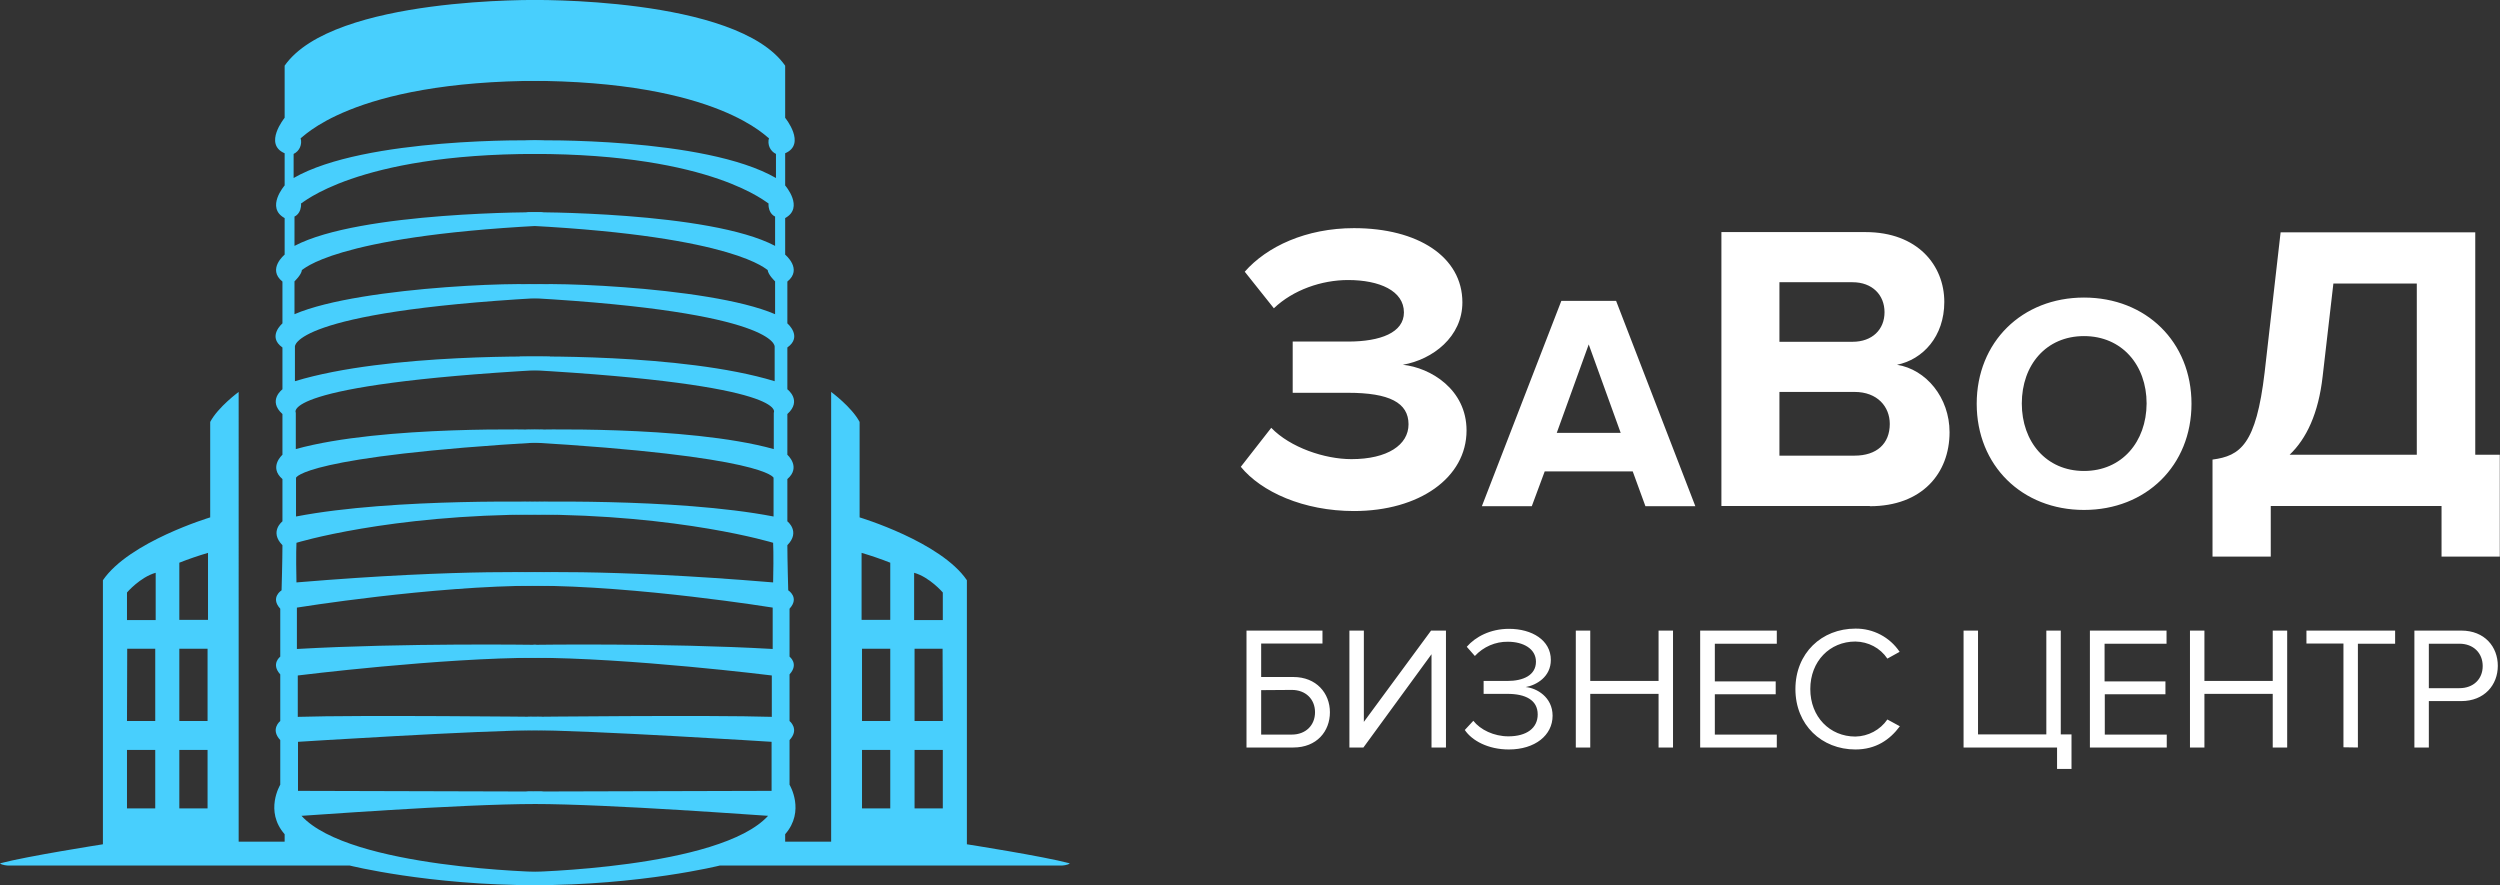 <?xml version="1.0" encoding="utf-8"?>
<!-- Generator: Adobe Illustrator 22.1.0, SVG Export Plug-In . SVG Version: 6.00 Build 0)  -->
<svg version="1.1" id="Layer_1" xmlns="http://www.w3.org/2000/svg" xmlns:xlink="http://www.w3.org/1999/xlink" x="0px" y="0px"
	 viewBox="0 0 1141.8 404.3" style="enable-background:new 0 0 1141.8 404.3;" xml:space="preserve">
<rect x="0" y="0" width="1141.8" height="404.3" fill="#333333" stroke="none"/>
<style type="text/css">
	.st0{fill:#FFFFFF;}
	.st1{fill:#48CFFD;}
</style>
<g>
	<path id="ЗаВоД" class="st0" d="M618.4,233.4c29.8,0,51.4-15.2,51.4-36.8c0-18.8-16.5-28.7-29.1-30
		c13.7-2.4,27.2-12.8,27.2-28.5c0-20.8-20.3-33.9-49.5-33.9c-21.9,0-39.8,8.4-49.9,19.9l13.3,16.7c8.8-8.4,21.8-12.9,33.9-12.9
		c14.3,0,25.5,4.9,25.5,14.8c0,9.2-10.7,13.3-25.5,13.3h-25.3v23.4h25.3c18.8,0,27.6,4.5,27.6,14.4c0,9.4-9.6,15.9-26.1,15.9
		c-12.2,0-27.9-5.3-36.6-14.3l-13.9,17.8C576,224.6,595.3,233.4,618.4,233.4z M774.3,231.2l-36.2-93.8h-25l-36.3,93.8h22.8l5.9-15.9
		h40.2l5.8,15.9L774.3,231.2L774.3,231.2z M740.2,197.7H711l14.6-40.4L740.2,197.7z M854,231.2c23.8,0,36.4-15,36.4-33.8
		c0-15.8-10.7-28.7-24-30.8c11.8-2.4,21.6-12.9,21.6-28.7c0-16.7-12.2-31.9-36-31.9h-65.8v125.1H854L854,231.2z M846.1,156.1h-33.4
		v-27.2h33.4c9,0,14.6,5.8,14.6,13.7S855.1,156.1,846.1,156.1L846.1,156.1z M847,208.1h-34.3V179H847c10.5,0,16.1,6.8,16.1,14.6
		C863.1,202.7,857.1,208.1,847,208.1L847,208.1z M951.8,232.9c28.4,0,49.1-20.3,49.1-48.5s-20.7-48.5-49.1-48.5
		c-28.3,0-49,20.3-49,48.5S923.5,232.9,951.8,232.9L951.8,232.9z M951.8,215.1c-17.3,0-28.4-13.4-28.4-30.8
		c0-17.6,11.1-30.8,28.4-30.8s28.6,13.2,28.6,30.8C980.3,201.8,969.1,215.1,951.8,215.1L951.8,215.1z M1010.5,254.2h26.6v-23.1h78
		v23.1h26.6v-46.5h-11.2V106.1h-88.9l-7.3,64c-3.9,33-11.1,38.1-23.8,39.8L1010.5,254.2L1010.5,254.2z M1060.8,171.9l4.9-42.4h38.1
		v78.2h-58.1C1053.4,200.4,1058.9,188.8,1060.8,171.9L1060.8,171.9z"/>
	<path id="Бизнес_центр" class="st0" d="M569.3,288v53.4h21.4c10.7,0,16.7-7.4,16.7-16.1s-6.2-16.1-16.7-16.1H576v-15.3
		h28V288L569.3,288L569.3,288z M590,315.1c6.3,0,10.6,4.2,10.6,10.2s-4.3,10.2-10.6,10.2h-14v-20.3L590,315.1L590,315.1z
		 M622.7,341.4l31.1-42.6v42.6h6.6V288h-6.8l-30.7,41.7V288h-6.6v53.4L622.7,341.4L622.7,341.4z M689.1,342.3c12,0,20-6.5,20-15.4
		c0-8.6-7.4-12.7-12.3-13.1c5-0.9,11.5-4.7,11.5-12.4c0-9-8.6-14.2-19.1-14.2c-8.5,0-15.3,3.6-19.3,8.2l3.7,4.2
		c3.9-4.2,9.4-6.6,15.1-6.5c7,0,12.8,3.2,12.8,9.1c0,6.2-5.8,8.8-13,8.8h-10.9v5.9h10.9c8.2,0,13.8,2.8,13.8,9.4c0,6.2-5,10-13.4,10
		c-6.6,0-12.8-3-16-7.1l-3.9,4.2C672.3,338.3,679.7,342.3,689.1,342.3L689.1,342.3z M764.1,341.4V288h-6.6v23h-31.2v-23h-6.6v53.4
		h6.6v-24.5h31.2v24.5L764.1,341.4L764.1,341.4z M811.5,341.4v-5.9h-28.3v-18.4H811v-5.9h-27.8v-17.2h28.3V288h-35v53.4L811.5,341.4
		L811.5,341.4z M847.4,342.3c9.4,0,15.8-4.5,20.3-10.6l-5.7-3.1c-3.3,4.8-8.8,7.7-14.6,7.8c-11.7,0-20.6-9-20.6-21.7
		c0-12.7,8.9-21.7,20.6-21.7c5.9,0.1,11.3,2.9,14.6,7.8l5.6-3.1c-4.5-6.7-12.1-10.7-20.2-10.6c-15.4,0-27.4,11.2-27.4,27.6
		S832,342.3,847.4,342.3L847.4,342.3z M939.5,351.2h6.6v-15.8h-4.9V288h-6.6v47.4h-31.2V288h-6.6v53.4h42.7V351.2L939.5,351.2z
		 M989.6,341.4v-5.9h-28.3v-18.4H989v-5.9h-27.8v-17.2h28.3V288h-35v53.4L989.6,341.4L989.6,341.4z M1044.6,341.4V288h-6.6v23h-31.2
		v-23h-6.6v53.4h6.6v-24.5h31.2v24.5L1044.6,341.4L1044.6,341.4z M1076.9,341.4v-47.4h17V288h-40.5v5.9h16.9v47.4L1076.9,341.4
		L1076.9,341.4z M1109.3,341.4v-21.2h14.8c10.6,0,16.7-7.4,16.7-16.1s-6-16.1-16.7-16.1h-21.4v53.4L1109.3,341.4L1109.3,341.4z
		 M1123.3,314.3h-14v-20.3h14c6.3,0,10.6,4.2,10.6,10.2S1129.6,314.3,1123.3,314.3L1123.3,314.3z"/>
	<path class="st1" d="M247,0c0,0-94.8-1.8-117,30v23.8c0,0-9.8,12,0,16.2v14.7c0,0-8.8,10.1,0,14.9v16.7c0,0-8.1,6.6-1,12.3v19.1
		c0,0-7.1,6,0,11v19.1c0,0-6.9,5.1,0,11.3v18.6c0,0-6.4,5.6,0,11.1v19.3c0,0-6.1,4.7,0,10.9c0,6.7-0.4,20.6-0.4,20.6
		s-5.3,3.3-0.6,8.4v21.9c0,0-4.4,3.3,0,8.1v21.3c0,0-4.7,3.7,0,8.7v20.4c0,0-7.3,12,2,22.6v3.4h-21V179c0,0-9.4,6.9-13,13.7v43.6
		c0,0-37,11.1-49,28.7v120.6c0,0-34.6,5.4-47,8.7c0.9,0.9,3.6,1,3.6,1h156.1c0,0,35.8,9,85.6,9c9,0,3-6,3-6s-88.6-1.6-110.6-25.7
		c0.1,0.1,72.1-5.4,107.1-5.4s2.4-5.7,2.4-5.7l-111.1-0.3v-22.4c0,0,83.3-5.3,110.9-5.3s0.3-6.1,0.3-6.1s-83.1-0.9-111.3,0v-18.9
		c0,0,65-8.1,110-8.1s-1.4-5.9-1.4-5.9s-60.1-0.9-109,1.9v-18.9c0,0,61.9-10,109.6-10s6.6-5.9,6.6-5.9s-38.6-2.1-116.4,4.4
		c-0.3-13.3,0-18.1,0-18.1S177.4,235,245.7,235c33.4,0,6.4-5.7,6.4-5.7s-71.9-2.1-116.9,6.6v-17.7c0,0,3.1-9.9,113.3-16.3
		c2-2-0.4-5.6-0.4-5.6s-73.4-2.2-113,8.8v-16.6c0,0-8.6-12.8,112.8-19.6c8.4,0,3.2-6,3.2-6s-73.8-1.8-116.4,11.2v-15.8
		c0,0-1.6-15.8,111.6-22.2c4.8-1.8,6.4-2.8,4.8-5.4s-86-0.4-116.6,12.8v-15c0,0,3.2-3,3.4-5.2c0.4,0.2,13.6-15.2,108.6-20.2
		c15.2-2.8,0.6-6.2,0.6-6.2s-82.6-0.4-112.6,15.4V98.9c0,0,3.2-1.2,3-6c0.2,0.4,24.8-22.6,107.4-22.6s0-6.2,0-6.2
		s-78.2-1.6-110.8,17.2v-11c2.7-1.3,4-4.3,3.2-7.2c0.4,0.6,22.2-26.2,110.2-26.2S247,0,247,0z M58,270.6c0,0,6-7,13.1-9v21.6H58
		V270.6z M58.1,296.3h12.8v33H58L58.1,296.3z M58,342.5h12.9v26.7H58V342.5z M81.9,296.3h12.9v33H81.9V296.3z M81.9,342.5h12.9v26.7
		H81.9V342.5z M81.9,257c4.3-1.7,8.7-3.2,13.1-4.5v30.6H81.9V257L81.9,257z"/>
	<path id="Shape_1_copy_2" class="st1" d="M241.6,0c0,0,94.8-1.8,117,30v23.8c0,0,9.8,12,0,16.2v14.7c0,0,8.8,10.1,0,14.9v16.7
		c0,0,8.1,6.6,1,12.3v19.1c0,0,7.1,6,0,11v19.1c0,0,6.9,5.1,0,11.3v18.6c0,0,6.4,5.6,0,11.1v19.3c0,0,6.1,4.7,0,10.9
		c0,6.7,0.4,20.6,0.4,20.6s5.3,3.3,0.6,8.4v21.9c0,0,4.4,3.3,0,8.1v21.3c0,0,4.7,3.7,0,8.7v20.4c0,0,7.3,12-2,22.6v3.4h21V179
		c0,0,9.4,6.9,13,13.7v43.6c0,0,37,11.1,49,28.7v120.6c0,0,34.6,5.4,47,8.7c-0.9,0.9-3.6,1-3.6,1H328.8c0,0-35.8,9-85.6,9
		c-9,0-3-6-3-6s88.6-1.6,110.6-25.7c-0.1,0.1-72.1-5.4-107.1-5.4s-2.4-5.7-2.4-5.7l111.1-0.3v-22.4c0,0-83.3-5.3-110.9-5.3
		s-0.3-6.1-0.3-6.1s83.1-0.9,111.3,0v-18.9c0,0-65-8.1-110-8.1s1.4-5.9,1.4-5.9s60.1-0.9,109,1.9v-18.9c0,0-61.9-10-109.6-10
		s-6.6-5.9-6.6-5.9s38.6-2.1,116.4,4.4c0.3-13.3,0-18.1,0-18.1S311.1,235,242.8,235c-33.4,0-6.4-5.7-6.4-5.7s71.9-2.1,116.9,6.6
		v-17.7c0,0-3.1-9.9-113.3-16.3c-2-2,0.4-5.6,0.4-5.6s73.4-2.2,113,8.8v-16.6c0,0,8.6-12.8-112.8-19.6c-8.4,0-3.2-6-3.2-6
		s73.8-1.8,116.4,11.2v-15.8c0,0,1.6-15.8-111.6-22.2c-4.8-1.8-6.4-2.8-4.8-5.4s86-0.4,116.6,12.8v-15c0,0-3.2-3-3.4-5.2
		c-0.4,0.2-13.6-15.2-108.6-20.2c-15.2-2.8-0.6-6.2-0.6-6.2S324,96.5,354,112.3V98.9c0,0-3.2-1.2-3-6c-0.2,0.4-24.8-22.6-107.4-22.6
		s0-6.2,0-6.2s78.2-1.6,110.8,17.2v-11c-2.7-1.3-4-4.3-3.2-7.2C350.8,63.7,329,36.9,241,36.9S241.6,0,241.6,0z M430.6,270.6
		c0,0-6-7-13.1-9v21.6h13.1V270.6z M430.5,296.3h-12.8v33h12.9L430.5,296.3z M430.6,342.5h-12.9v26.7h12.9V342.5z M406.6,296.3
		h-12.9v33h12.9V296.3z M406.6,342.5h-12.9v26.7h12.9V342.5z M406.6,257c-4.3-1.7-8.7-3.2-13.1-4.5v30.6h13.1V257L406.6,257z"/>
</g>
</svg>
